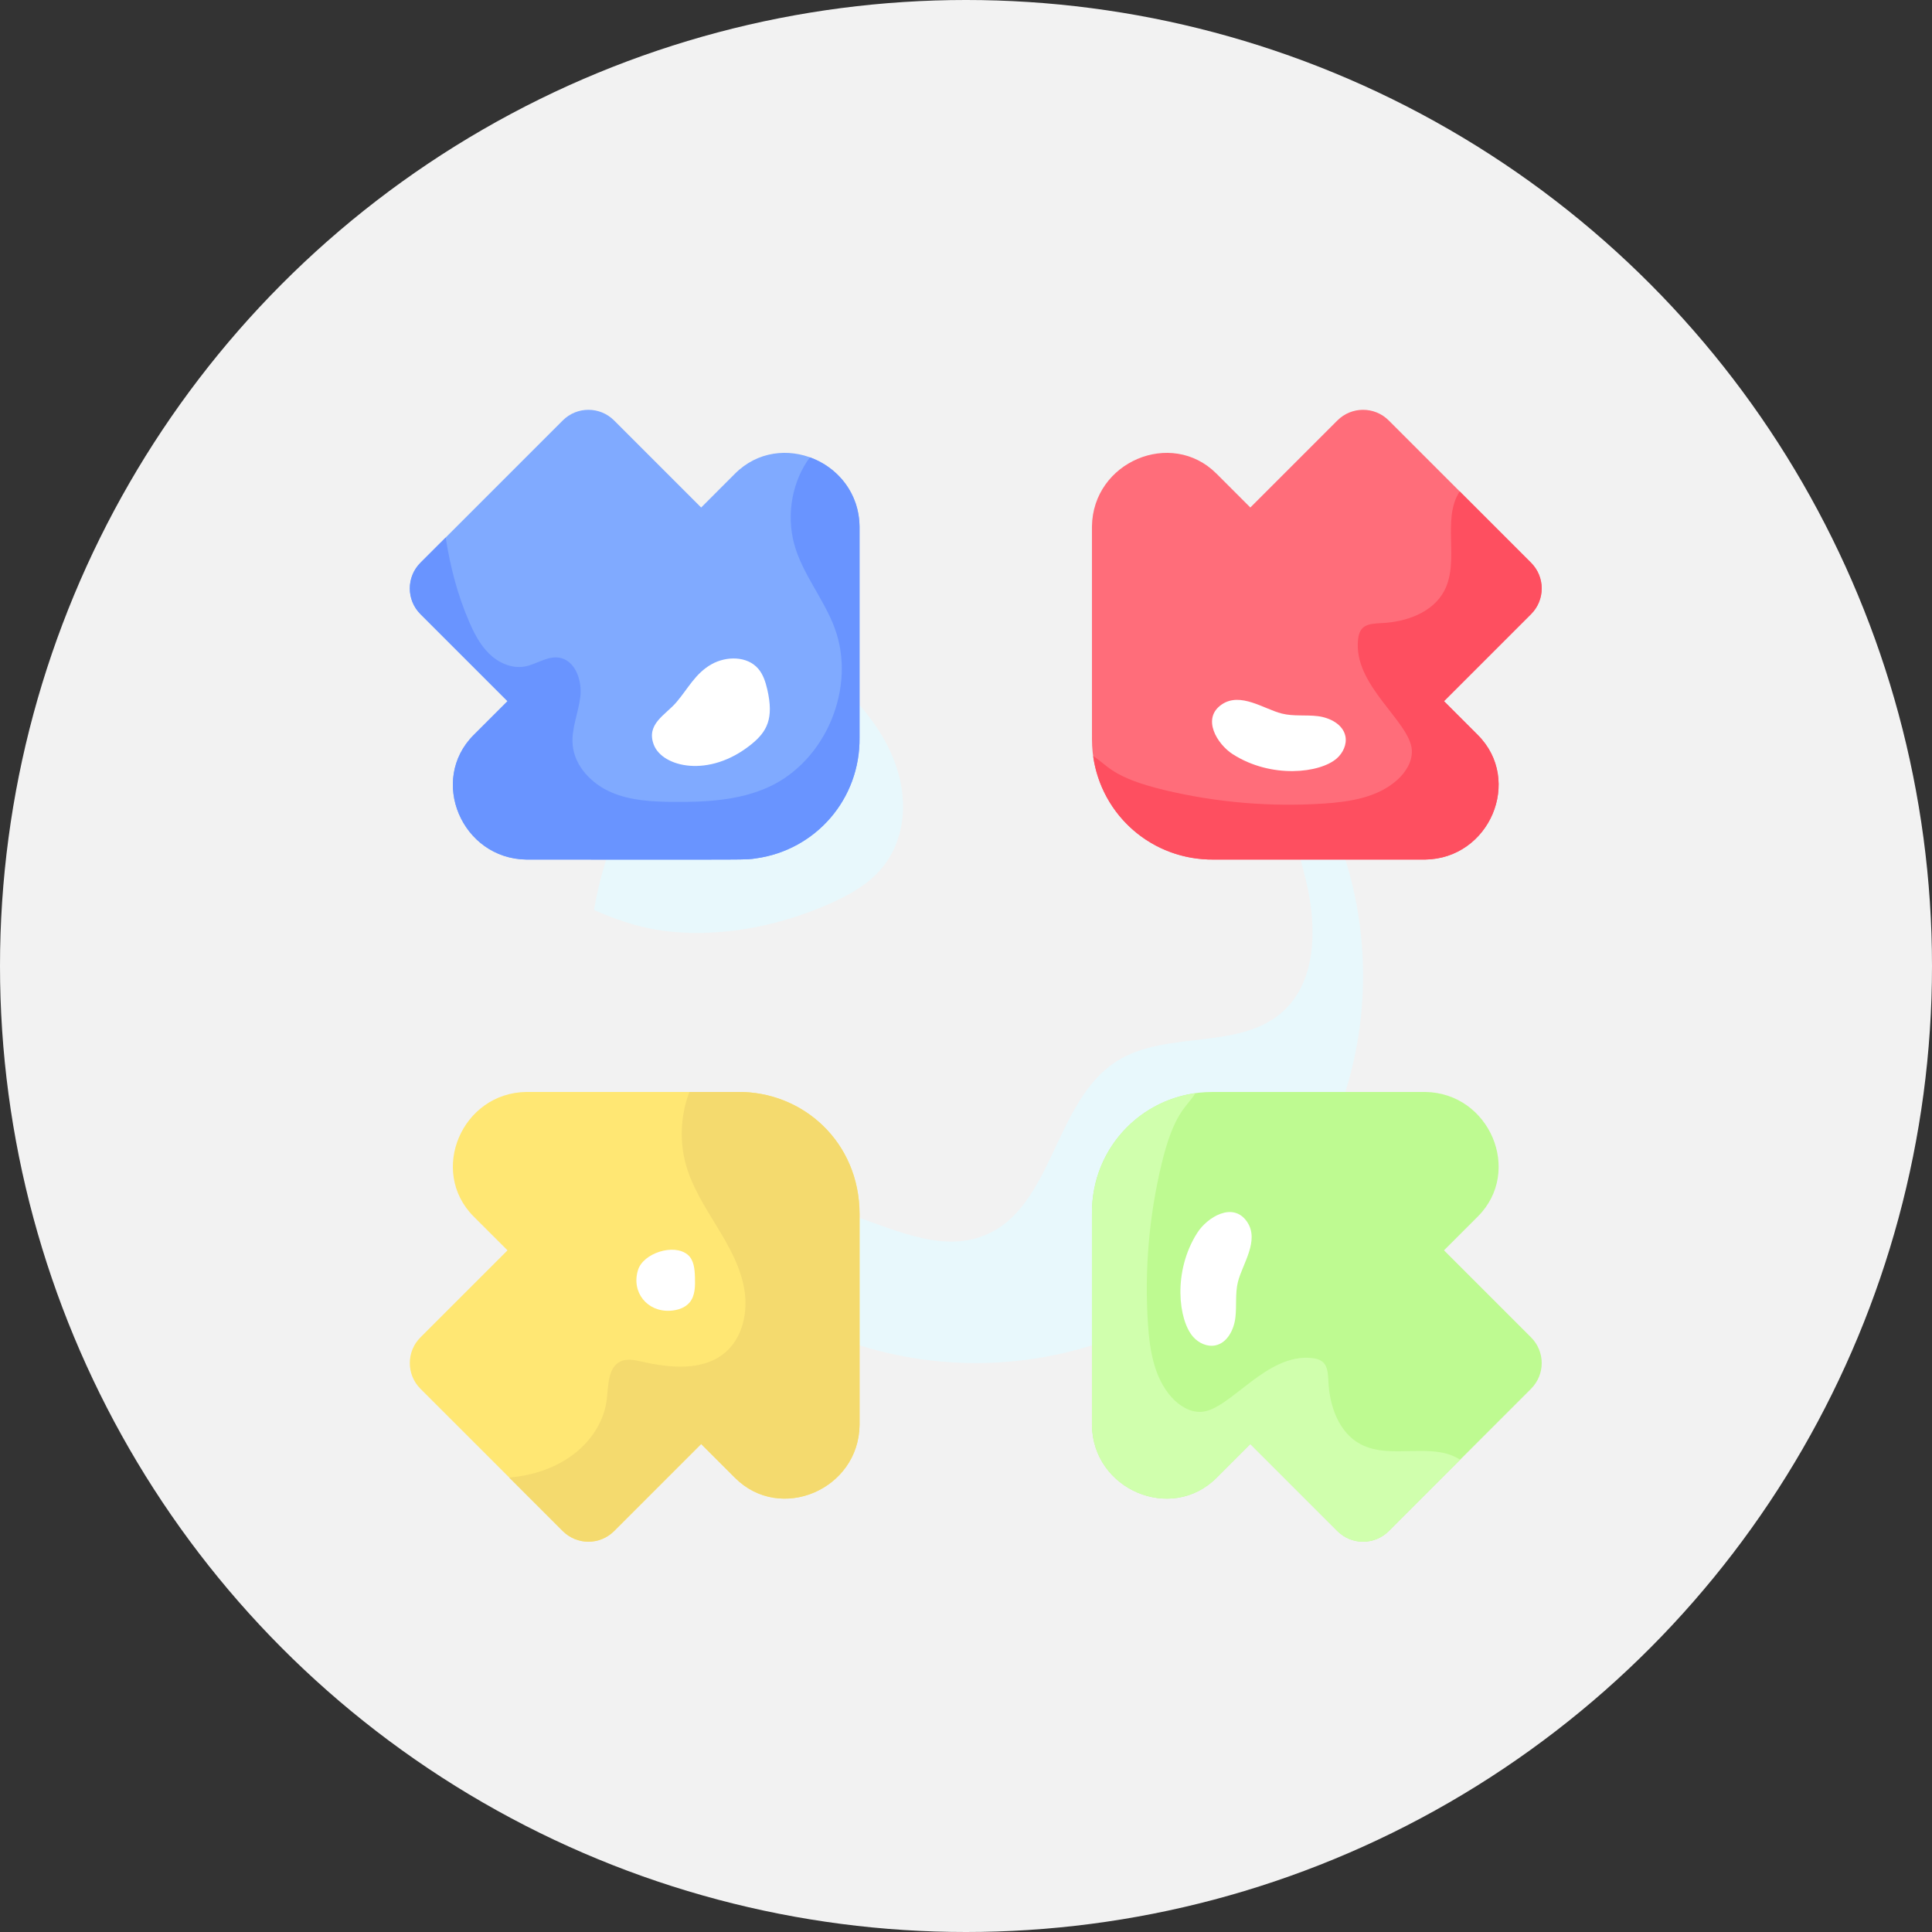 <svg width="99" height="99" viewBox="0 0 99 99" fill="none" xmlns="http://www.w3.org/2000/svg">
<rect x="0" y="0" width="99" height="99" fill="#333333" stroke="none"/>
<circle cx="49.5" cy="49.5" r="49.5" fill="#F2F2F2"/>
<g clip-path="url(#clip0_176_3574)">
<path d="M69.847 50C69.847 60.962 60.961 69.847 50 69.847C43.728 69.847 38.136 66.938 34.499 62.397C34.817 62.226 35.163 62.088 35.542 61.988C38.031 61.329 40.705 61.369 43.169 62.119C45.564 62.85 48.083 64.237 50.413 63.318C53.984 61.911 53.995 56.399 57.249 54.363C59.776 52.781 63.475 53.834 65.707 51.859C67.433 50.334 67.481 47.653 66.985 45.404C66.466 43.05 65.445 40.568 65.937 38.17C68.393 41.473 69.847 45.567 69.847 50Z" fill="#E8F8FC"/>
<path d="M45.196 44.475C44.502 45.315 43.52 45.862 42.525 46.303C40.1 47.379 37.428 47.947 34.781 47.775C33.152 47.669 31.786 47.228 30.438 46.63C31.595 39.861 36.181 34.261 42.345 31.684C42.328 32.335 42.336 32.981 42.514 33.603C42.878 34.88 43.888 35.849 44.676 36.918C46.818 39.832 46.617 42.757 45.196 44.475Z" fill="#E8F8FC"/>
<path d="M75.729 37.665C78.042 39.98 76.334 44.005 73.022 44.046H62.213C58.716 44.088 55.97 41.306 55.955 37.907C55.953 37.845 55.954 36.986 55.954 26.977C55.996 23.668 60.02 21.956 62.335 24.271L64.07 26.006L68.531 21.545C69.258 20.818 70.436 20.818 71.162 21.545L78.455 28.837C79.181 29.564 79.181 30.742 78.455 31.469L73.993 35.93L75.729 37.665Z" fill="#FF6D7A"/>
<path d="M75.729 37.665C78.043 39.98 76.335 44.005 73.023 44.046H62.213C59.039 44.084 56.439 41.783 56.016 38.743C56.765 39.206 56.956 39.83 59.653 40.481C62.328 41.122 65.099 41.358 67.843 41.176C69.181 41.087 70.603 40.862 71.6 39.964C72.038 39.57 72.383 39.017 72.345 38.431C72.249 36.958 69.301 35.102 69.594 32.737C69.68 32.036 70.089 31.96 70.792 31.929C72.055 31.873 73.421 31.391 74.009 30.272C74.817 28.73 73.862 26.605 74.799 25.181L78.455 28.837C79.182 29.564 79.182 30.742 78.455 31.469L73.994 35.93L75.729 37.665Z" fill="#FE4F60"/>
<path d="M63.169 38.647C65.149 39.913 67.645 39.618 68.502 38.861C68.821 38.579 69.026 38.141 68.941 37.724C68.816 37.116 68.148 36.775 67.532 36.698C66.916 36.621 66.28 36.716 65.678 36.563C64.764 36.332 63.566 35.447 62.609 36.096C61.551 36.814 62.376 38.139 63.169 38.647Z" fill="white"/>
<path d="M44.045 26.977V37.786C44.084 40.961 41.783 43.561 38.742 43.984C38.14 44.069 38.957 44.046 26.977 44.046C23.667 44.004 21.956 39.98 24.27 37.665L26.006 35.93L21.544 31.468C20.818 30.742 20.818 29.564 21.544 28.837C22.04 28.341 29.197 21.185 28.837 21.545C29.563 20.818 30.741 20.818 31.468 21.545L35.929 26.006L37.664 24.27C39.979 21.956 44.003 23.666 44.045 26.977Z" fill="#80AAFF"/>
<path d="M44.045 62.214V73.023C44.003 76.332 39.979 78.044 37.665 75.729L35.929 73.994L31.468 78.455C30.741 79.182 29.563 79.182 28.837 78.455L21.544 71.163C20.818 70.436 20.818 69.258 21.544 68.531L26.006 64.07L24.27 62.335C21.957 60.02 23.665 55.995 26.977 55.954H37.786C41.134 55.914 44.045 58.516 44.045 62.214Z" fill="#FFE773"/>
<path d="M62.335 75.729C60.02 78.043 55.995 76.335 55.954 73.023V62.214C55.912 58.717 58.694 55.97 62.093 55.956C62.155 55.953 63.014 55.954 73.022 55.954C76.332 55.996 78.044 60.02 75.729 62.335L73.994 64.07L78.455 68.531C79.182 69.258 79.182 70.436 78.455 71.163L71.163 78.455C70.436 79.182 69.258 79.182 68.531 78.455L64.07 73.994L62.335 75.729Z" fill="#BEFA91"/>
<path d="M62.335 75.729C60.02 78.043 55.995 76.335 55.954 73.023V62.214C55.916 59.039 58.217 56.439 61.257 56.016C60.794 56.765 60.17 56.956 59.519 59.653C58.878 62.328 58.642 65.099 58.824 67.843C58.912 69.181 59.138 70.603 60.036 71.6C60.43 72.038 60.983 72.383 61.569 72.346C63.041 72.249 64.898 69.301 67.263 69.594C67.964 69.68 68.04 70.089 68.071 70.792C68.126 72.055 68.609 73.421 69.728 74.009C71.27 74.818 73.395 73.862 74.819 74.799L71.163 78.455C70.436 79.182 69.258 79.182 68.531 78.455L64.07 73.994L62.335 75.729Z" fill="#D0FFAD"/>
<path d="M61.353 63.17C60.087 65.15 60.382 67.646 61.138 68.502C61.42 68.821 61.859 69.027 62.276 68.941C62.884 68.817 63.224 68.149 63.302 67.533C63.379 66.917 63.284 66.281 63.436 65.679C63.668 64.765 64.553 63.567 63.904 62.61C63.185 61.551 61.86 62.376 61.353 63.17Z" fill="white"/>
<path d="M44.046 62.214V73.023C44.004 76.332 39.98 78.044 37.665 75.729L35.929 73.994L31.468 78.455C30.742 79.182 29.564 79.182 28.837 78.455L26.095 75.713C29.193 75.44 30.885 73.516 31.095 71.693C31.179 70.974 31.149 70.058 31.808 69.758C32.139 69.608 32.523 69.691 32.877 69.771C34.334 70.1 36.03 70.272 37.165 69.301C38.059 68.537 38.336 67.231 38.141 66.071C37.746 63.728 35.8 61.972 35.157 59.714C34.806 58.486 34.874 57.148 35.325 55.954H37.786C41.169 55.913 44.046 58.551 44.046 62.214Z" fill="#F4DA6E"/>
<path d="M34.343 67.165C34.715 67.144 35.103 67.023 35.341 66.736C35.625 66.39 35.625 65.899 35.611 65.451C35.598 65.032 35.56 64.56 35.237 64.292C34.528 63.705 32.965 64.212 32.695 65.073C32.335 66.223 33.171 67.234 34.343 67.165Z" fill="white"/>
<path d="M44.045 26.977V37.787C44.084 40.961 41.783 43.561 38.742 43.984C38.14 44.069 38.957 44.046 26.977 44.046C23.667 44.004 21.956 39.98 24.27 37.665L26.006 35.93L21.544 31.469C20.818 30.742 20.818 29.564 21.544 28.837L22.839 27.543C23.066 29.014 23.433 30.441 24.022 31.816C24.285 32.428 24.593 33.038 25.069 33.502C25.547 33.967 26.224 34.27 26.88 34.155C27.482 34.05 28.031 33.61 28.637 33.698C29.47 33.819 29.835 34.857 29.738 35.694C29.642 36.531 29.268 37.343 29.346 38.181C29.448 39.264 30.312 40.158 31.308 40.594C32.306 41.028 33.423 41.083 34.51 41.091C36.172 41.105 37.884 41.018 39.395 40.326C42.335 38.976 43.895 35.205 42.768 32.174C42.214 30.685 41.124 29.424 40.701 27.894C40.263 26.308 40.637 24.584 41.501 23.435C42.899 23.936 44.023 25.235 44.045 26.977Z" fill="#6994FF"/>
<path d="M33.504 38.168C33.944 39.306 36.331 39.897 38.501 38.139C39.3 37.493 39.664 36.827 39.318 35.332C39.23 34.951 39.109 34.565 38.855 34.268C38.289 33.608 37.217 33.612 36.46 34.038C35.631 34.505 35.253 35.29 34.663 35.981C34.099 36.643 33.091 37.098 33.504 38.168Z" fill="white"/>
</g>
<defs>
<clipPath id="clip0_176_3574">
<rect width="58" height="58" fill="white" transform="translate(21 21)"/>
</clipPath>
</defs>
</svg>
